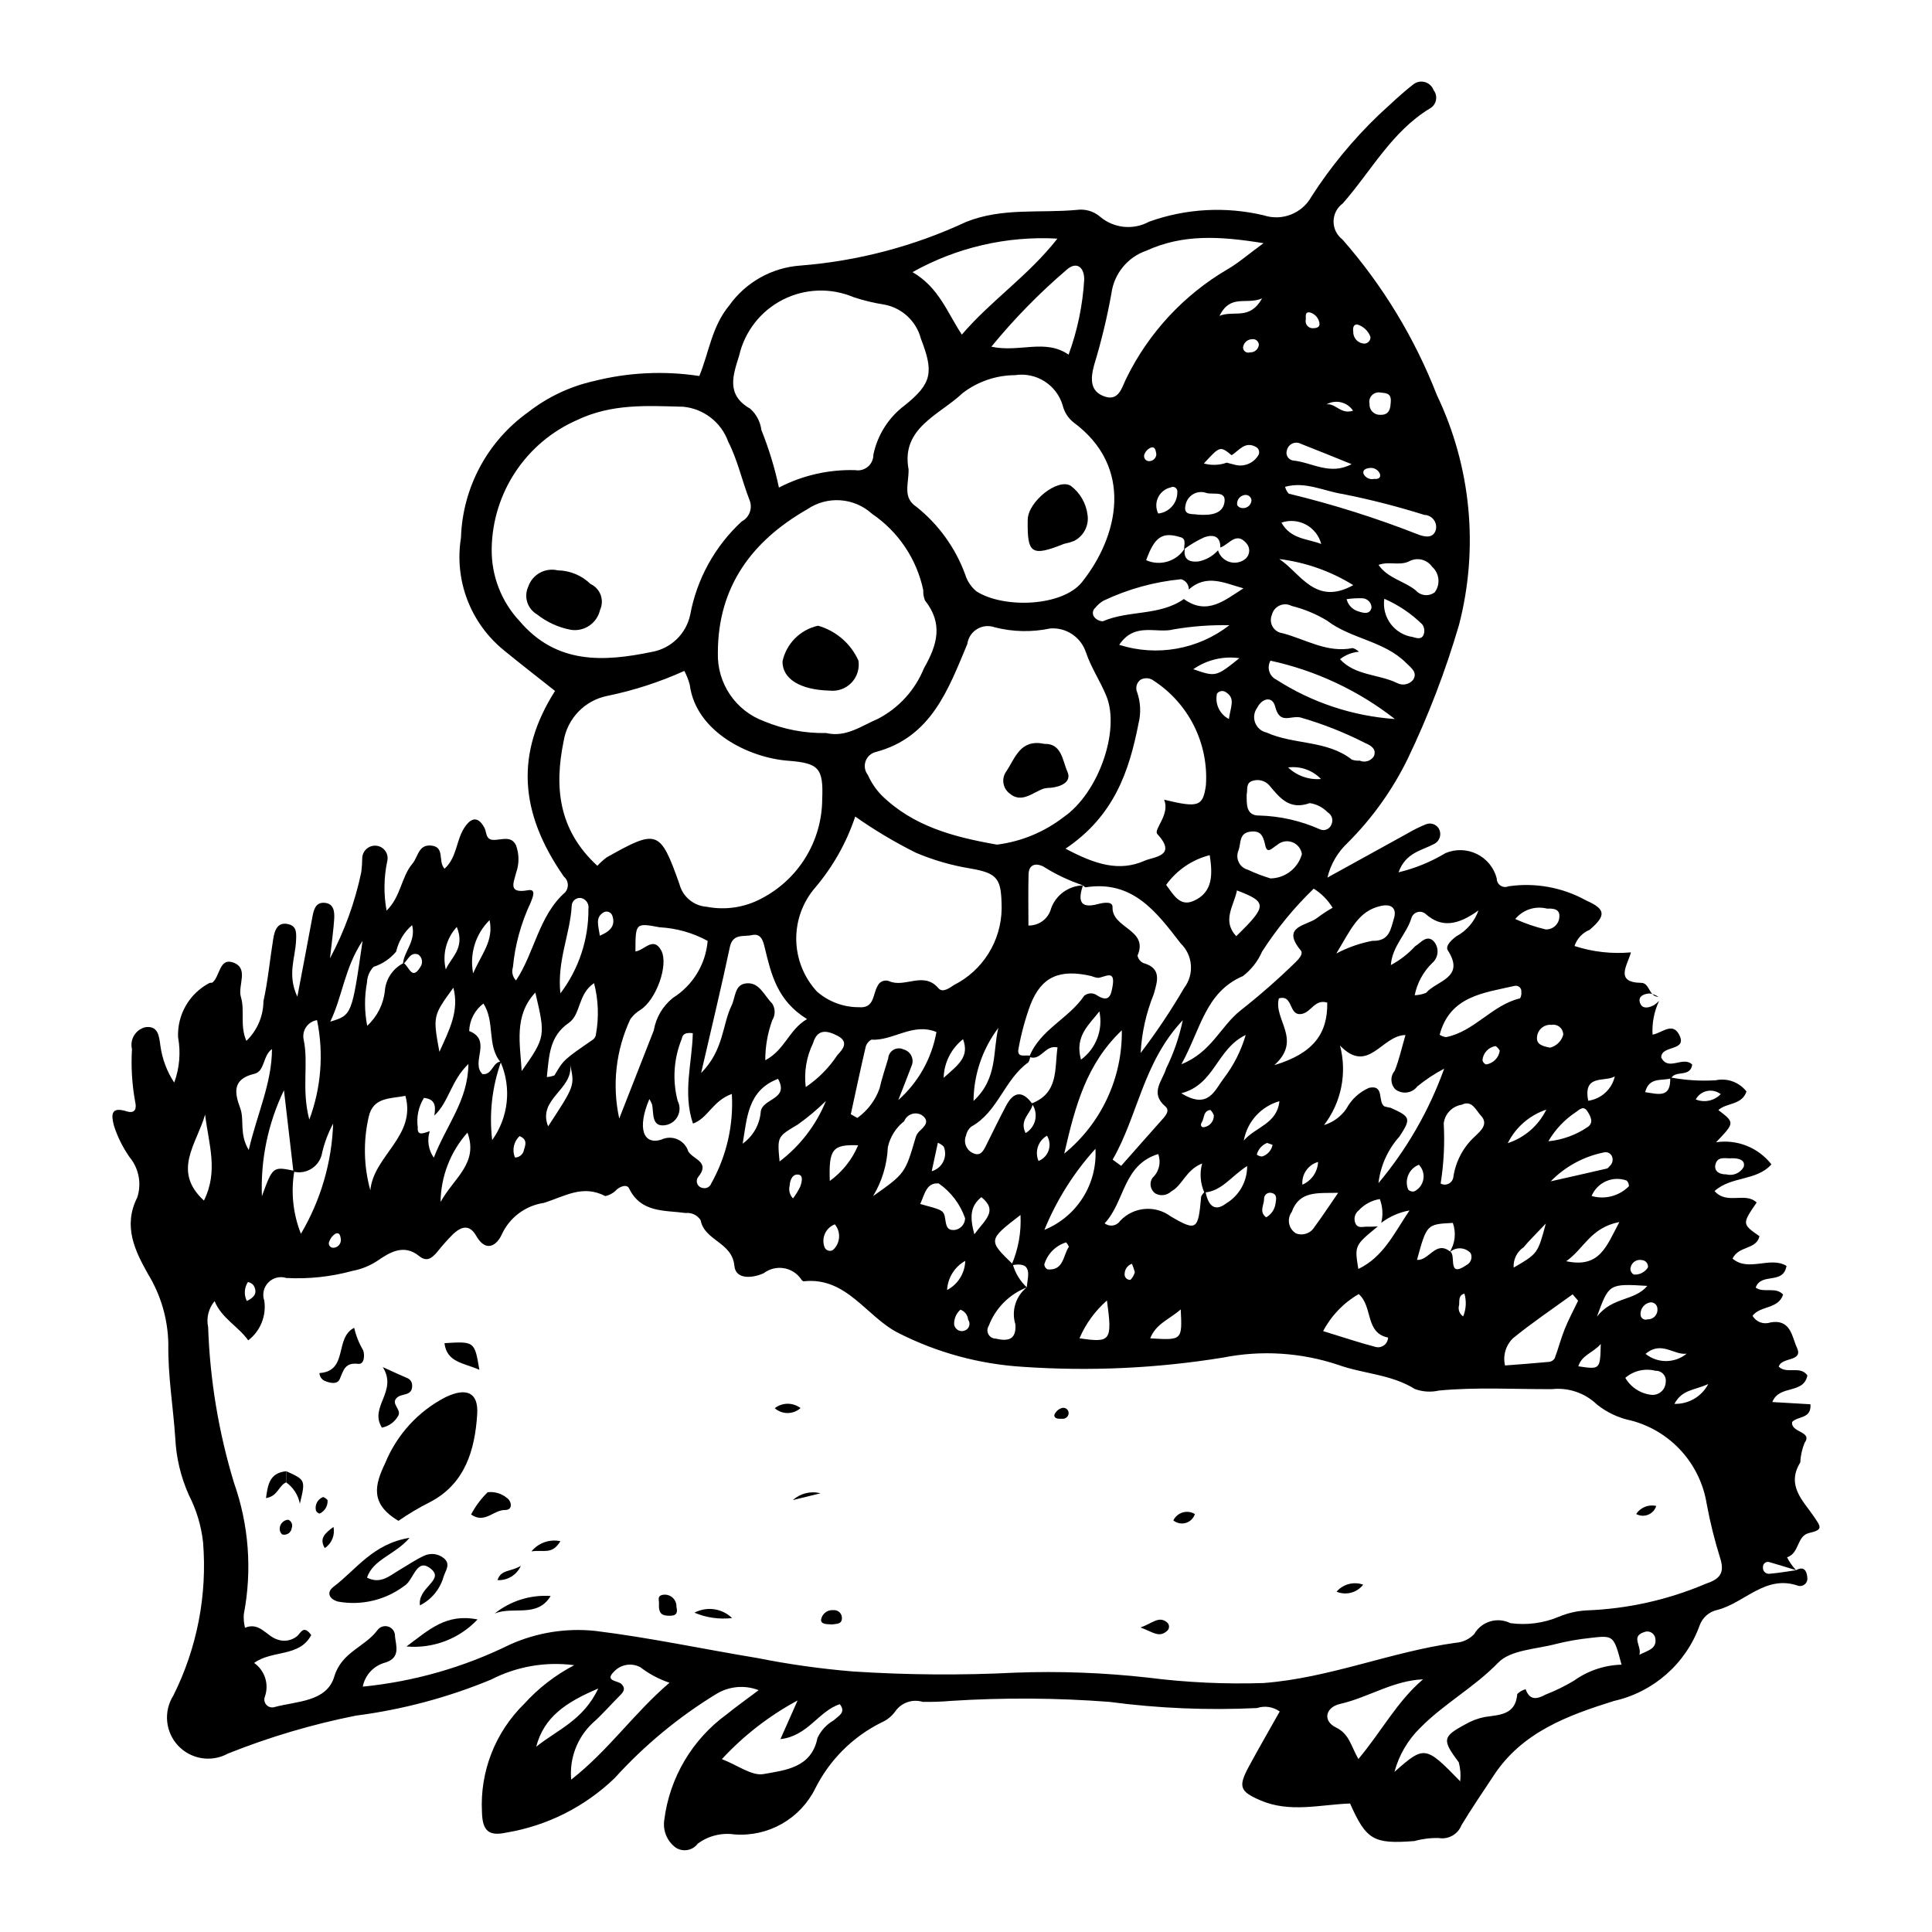 <?xml version="1.0" encoding="UTF-8"?>
<!-- Uploaded to: SVG Find, www.svgfind.com, Generator: SVG Find Mixer Tools -->
<svg fill="#000000" width="800px" height="800px" version="1.1" viewBox="144 144 512 512" xmlns="http://www.w3.org/2000/svg">
 <g>
  <path d="m586.62 429.52c3.969 0.75 8.012 1.008 12.039 0.766 3.07-0.664 6.254 0.492 8.18 2.977-1.258 3.664-5.262 2.93-7.457 4.914 4.367 3.336 4.367 3.336-0.605 8.531 2.746-0.41 5.547-0.082 8.125 0.949 2.578 1.027 4.836 2.723 6.543 4.91-3.981 4.473-10.594 3.062-15.07 7.074 3.238 3.734 8.152 0.148 11.156 3.035-3.887 5.688-3.887 5.688 0.746 8.934-0.844 3.629-5.473 2.461-7.137 5.93 4.219 3.641 9.973-0.711 14.305 1.938-0.895 5.106-6.676 1.637-8.172 5.746 2.106 1.543 5.312-0.328 7.273 1.855-1.301 3.922-6.023 2.863-8.105 5.621l0.008 0.004c0.945 1.641 2.922 2.379 4.711 1.758 5.481-0.996 5.75 3.945 7.019 6.621 1.855 3.906-4.074 2.441-4.789 5.094 2.094 2.082 5.66-0.383 7.59 2.316-1.004 5.098-7.477 2.379-9.297 7.059 3.5 0.207 6.75 0.398 10.098 0.594 0.32 3.926-3.434 3.094-4.848 4.699-0.418 2.871 5.512 2.422 3.305 5.516-0.68 1.66-1.066 3.422-1.152 5.211-3.758 6.062 0.77 10.18 3.398 14.023 2.039 2.981 2.867 3.777-1.043 4.664-3.328 0.754-2.516 5.379-5.859 6.445h0.004c0.629 1.25 1.441 2.402 2.406 3.418-2.32-0.707-4.633-1.441-6.965-2.106-0.422-0.176-0.902-0.125-1.273 0.137-0.371 0.266-0.578 0.699-0.551 1.156-0.059 0.461 0.09 0.926 0.41 1.266 0.316 0.34 0.77 0.52 1.234 0.492 2.379-0.184 4.742-0.609 7.113-0.938 2.164-1.238 2.859 0.293 2.996 1.883h-0.004c0.113 0.637-0.094 1.289-0.551 1.742-0.461 0.453-1.113 0.652-1.746 0.531-8.758-3.141-14.281 4.508-21.523 6.356-2.188 0.461-3.973 2.031-4.719 4.137-3.652 10.102-12.207 17.637-22.691 19.988-12.242 3.844-24.309 8.234-31.867 19.746-2.879 4.387-5.863 8.711-8.562 13.203v0.004c-0.945 2.398-3.445 3.809-5.988 3.379-2.172-0.059-4.344 0.207-6.438 0.793-10.844 0.844-12.773-0.238-17.086-9.945-7.949 0.281-15.957 2.547-23.809-0.855-5.398-2.34-5.918-3.57-2.984-8.996 2.621-4.844 5.383-9.609 8.145-14.527h0.004c-1.738-1.262-3.981-1.602-6.016-0.918-13.066 0.633-26.16 0.086-39.129-1.637-13.98-1.066-28.023-1.152-42.02-0.258-2.481 0.219-4.973 0.301-7.465 0.25-2.746-0.82-5.703 0.234-7.312 2.606-0.918 1.254-2.156 2.238-3.582 2.852-7.609 3.777-13.781 9.934-17.578 17.531-1.953 3.93-5.035 7.188-8.852 9.352-3.816 2.16-8.191 3.133-12.566 2.789-3.434-0.492-6.922 0.387-9.707 2.449-1.375 1.859-3.969 2.305-5.887 1.016-2.266-1.699-3.414-4.512-2.981-7.312 1.414-11.207 7.402-21.328 16.539-27.969 2.348-1.918 4.836-3.668 8.469-6.406-3.66-1.418-7.769-1.066-11.133 0.953-10.016 6.102-19.102 13.613-26.977 22.301-7.902 7.641-17.945 12.695-28.789 14.496-4.555 0.98-6.297-0.383-6.426-5.391-0.578-10.73 3.492-21.195 11.172-28.715 3.781-4.18 8.277-7.656 13.273-10.266-7.578-1.004-15.281 0.336-22.074 3.836-11.445 4.734-23.469 7.941-35.754 9.527-11.594 2.305-22.953 5.668-33.93 10.055-4.352 2.398-9.777 1.547-13.188-2.066-3.41-3.617-3.945-9.082-1.297-13.289 6.305-12.59 9.031-26.676 7.879-40.711-0.488-4.324-1.754-8.523-3.738-12.398-2.156-4.797-3.387-9.957-3.625-15.207-0.562-8.281-1.965-16.457-1.836-24.867-0.109-6.547-1.969-12.949-5.383-18.535-3.371-6.012-6.727-12.633-2.848-20.309 1.191-3.664 0.426-7.684-2.027-10.652-1.793-2.559-3.195-5.371-4.152-8.348-0.793-3.012-0.762-5.098 3.332-3.82 2.406 0.75 2.676-0.883 2.297-2.508l-0.004 0.004c-0.84-4.613-1.125-9.309-0.852-13.988-0.613-2.566 0.953-5.152 3.516-5.793 3.43-0.48 3.672 2.309 4.016 4.926l0.004-0.004c0.48 3.484 1.73 6.816 3.664 9.754 1.406-3.844 1.758-7.996 1.02-12.023-0.121-2.934 0.594-5.844 2.062-8.383 1.469-2.543 3.633-4.617 6.234-5.977 0.223-0.137 0.645 0.008 0.832-0.148 1.992-1.672 1.812-6.559 5.402-5.316 4.41 1.523 1.191 6.109 2.129 9.195 1.09 3.594-0.34 7.5 1.441 11.594v0.004c2.859-2.746 4.492-6.531 4.523-10.496 1.207-5.465 1.703-11.082 2.609-16.621 0.367-2.238 1.168-4.562 4.109-3.785 2.176 0.574 2.016 2.449 1.914 4.519-0.215 4.43-2.359 8.93 0.355 14.668 1.492-7.875 2.766-14.512 3.992-21.152 0.355-1.938 0.859-3.922 3.25-3.719 2.457 0.207 2.637 2.375 2.523 4.273-0.168 2.762-0.574 5.504-1.117 10.441 3.836-7.188 6.629-14.883 8.297-22.855 0.156-1.227 0.242-2.465 0.25-3.703 0.027-0.949 0.449-1.844 1.164-2.469 0.719-0.625 1.664-0.922 2.609-0.816 0.949 0.105 1.809 0.617 2.356 1.402 0.547 0.781 0.73 1.766 0.5 2.695-0.914 4.312-0.973 8.762-0.176 13.098 3.82-3.727 3.859-8.91 6.863-12.457 1.5-1.773 1.551-5.113 4.957-4.785 3.734 0.363 1.727 4.172 3.531 6.141 3.246-2.894 3.07-7.356 5.129-10.66 1.676-2.688 3.609-3.602 5.438-0.215 0.684 1.262 0.242 3.238 2.519 3.238 2.074 0 4.59-1.191 5.856 1.41h0.004c0.867 2.363 0.875 4.953 0.023 7.32-0.605 2.555-2.281 5.598 3.18 4.598 2.359-0.43 1.117 2.164 0.637 3.379-2.519 5.363-4.094 11.121-4.656 17.023-0.406 1.234-0.086 2.594 0.824 3.519 4.961-7.5 5.992-17.137 13.039-23.383 0.508-0.598 0.754-1.375 0.684-2.156-0.066-0.781-0.449-1.5-1.055-2-11.945-17.172-12.734-32.781-2.336-49.195-4.492-3.562-9.078-7.102-13.551-10.77h0.004c-4.356-3.531-7.699-8.152-9.699-13.391-1.996-5.238-2.574-10.91-1.676-16.445 0.418-13.266 7.012-25.578 17.824-33.277 5.102-3.981 11.016-6.789 17.328-8.215 9.152-2.32 18.68-2.781 28.012-1.359 2.613-6.367 3.281-13.059 7.91-18.676 4.387-6.168 11.301-10.051 18.852-10.59 15.215-1.191 30.094-5.109 43.926-11.562 9.582-3.852 19.551-2.277 29.336-3.191 2.211-0.309 4.449 0.336 6.156 1.781 3.644 3.109 8.832 3.641 13.031 1.336 9.75-3.492 20.309-4.074 30.387-1.672 4.871 1.586 10.184-0.52 12.648-5.016 5.066-7.863 11.035-15.105 17.785-21.578 2.988-2.719 5.891-5.562 9.082-8.031 0.859-0.73 2.019-0.996 3.113-0.707 1.09 0.285 1.969 1.09 2.359 2.148 0.59 0.754 0.82 1.727 0.629 2.668-0.191 0.938-0.789 1.742-1.633 2.199-10.133 6.168-15.543 16.621-23.066 25.156-1.516 1.117-2.422 2.879-2.434 4.762-0.016 1.887 0.859 3.664 2.359 4.801 10.672 12.172 19.133 26.113 25.008 41.199 9.082 18.984 11.16 40.566 5.875 60.934-3.57 12.199-8.125 24.09-13.625 35.547-4.027 8.219-9.387 15.715-15.863 22.18-2.66 2.484-4.531 5.695-5.383 9.234 7.461-4.117 14.34-7.93 21.234-11.711 1.586-0.941 3.242-1.758 4.953-2.441 1.23-0.449 2.609 0.02 3.312 1.129 0.402 0.684 0.512 1.504 0.301 2.269-0.211 0.77-0.723 1.418-1.422 1.797-3.356 1.809-7.641 2.293-9.531 7.562 4.383-1.047 8.578-2.762 12.441-5.086 2.68-1.137 5.723-1.047 8.332 0.242 2.609 1.289 4.527 3.648 5.254 6.469-0.016 0.754 0.352 1.465 0.98 1.887 0.625 0.422 1.422 0.5 2.117 0.199 7.109-1.047 14.363 0.281 20.641 3.777 5.176 2.273 5.281 3.984 0.891 7.746-1.906 0.777-3.375 2.348-4.019 4.301 4.816 1.566 9.902 2.141 14.949 1.684-0.875 3.344-4.445 7.984 2.746 8.078 2.266 0.031 2 3.695 4.543 3.688-0.699-0.438-1.477-0.738-2.289-0.879-1.488 0.074-3.231 0.703-2.578 2.535 0.598 1.668 2.32 1.305 3.684 0.555v0.004c0.484-0.328 0.938-0.695 1.352-1.105-1.309 2.781-1.902 5.848-1.727 8.922 2.352-0.336 5.234-3.426 7.016-0.047 2.426 4.598-4.723 2.684-4.719 6.102 1.867 3.785 5.801-0.523 8.215 1.883-0.492 3.504-4.496 1.391-5.598 3.648-2.414 0.758-5.809-0.473-6.875 3.656 3.422 0.512 6.894 1.703 6.633-3.906zm-116.22-164.88c-3.07-2.473-3.07-2.473-7.363 2.184 1.996 0.555 4.113 0.48 6.066-0.215 0.598 0.152 1.191 0.352 1.797 0.457 2.43 0.824 5.106-0.117 6.481-2.281 0.273-0.375 0.371-0.852 0.266-1.305-0.109-0.449-0.406-0.832-0.82-1.047-2.914-1.594-4.453 0.965-6.426 2.207zm-3.609 25.199-0.004 0.004c0.434 1.477 1.582 2.633 3.055 3.082s3.074 0.125 4.258-0.859c0.57-0.516 0.914-1.23 0.953-2 0.039-0.766-0.227-1.516-0.738-2.086-2.75-3.238-4.644 0.398-6.914 1.113 0.055-3.168-2.066-3.473-4.223-2.719l0.004-0.004c-1.891 0.867-3.691 1.922-5.367 3.156-0.055-1.121 0.617-2.66-0.871-3.129-4.926-1.551-6.949-0.156-9.203 6.062 3.742 1.664 8.133 0.297 10.277-3.191-0.492 2.809 0.906 3.762 3.488 3.539h-0.004c2.047-0.371 3.906-1.414 5.285-2.965zm-54.402 189.18-0.004 0.004c0.656 2.359 1.953 4.484 3.746 6.148-4.664 1.812-8.336 5.519-10.105 10.199-0.434 0.668-0.469 1.516-0.094 2.215 0.371 0.703 1.098 1.145 1.891 1.156 3.133 0.723 5.559 0.473 5.269-3.773-1.121-3.57 0.074-7.465 3.004-9.793 0.281-3.086 1.77-7.012-4.062-5.856 1.824-4.199 2.648-8.766 2.406-13.336-8.602 6.606-8.613 6.695-2.055 13.039zm115.93-3.324c1.676 0.926-0.906 7.176 4.363 3.527l-0.004 0.004c1.137-0.594 1.605-1.977 1.055-3.137-0.719-0.789-1.727-1.246-2.793-1.273-1.066-0.023-2.094 0.387-2.848 1.141 1.523-2.336 1.863-5.246 0.926-7.871-6.91 0.34-6.91 0.34-9.5 9.789 3.195 0.289 4.977-5.277 8.797-2.176zm-251.52-50.367c-2.387 6.656-3.199 13.777-2.367 20.805 4.324-6.012 5.176-13.852 2.242-20.652-3.731-4.348-1.395-10.688-4.57-15.531-2.285 1.734-3.668 4.406-3.769 7.277 6.223 2.469 0.289 8.293 3.527 11.426 2.644 0.301 2.691-3.293 4.938-3.324zm-18.922 18.445h0.004c-0.75 2.383-0.352 4.977 1.078 7.023 3.418-8.801 9.059-15.113 9.176-24.828-4.609 4.371-5.18 10.125-9.039 13.672 0.383-2.289 0.406-4.375-2.754-4.68-1.438 2.324-2.016 5.078-1.633 7.785-0.227 2.559 1.836 1.422 3.172 1.027zm252.16 24.305c0.531-2.094 0.398-4.297-0.375-6.312-2.148 0.34-4.121 1.398-5.59 3.004-1.02 0.797-1.387 2.172-0.898 3.371 0.609 1.508 2.035 0.902 3.164 0.941 0.93 0.035 1.863-0.039 2.793-0.066-6.168 5.051-6.168 5.051-5.16 11.277 6.688-3.219 9.445-9.441 13.566-15.52l0.004 0.004c-2.731 0.488-5.301 1.621-7.504 3.301zm-259.1-68.852c1.438 0.688 2.172 4.859 4.473 1.016 0.363-0.512 0.508-1.145 0.398-1.762-0.105-0.617-0.457-1.168-0.973-1.523-2.133-0.816-2.746 1.59-4.039 2.582 0.09-3.273 3.516-5.996 2.422-10.367v-0.004c-2.129 1.824-3.609 4.281-4.234 7.012-1.566 1.891-3.641 3.293-5.981 4.039-1.07 1.113-1.691 2.582-1.746 4.129-0.711 3.797-0.691 7.699 0.051 11.492 2.66-2.422 4.328-5.742 4.684-9.32 0.277-3.121 2.148-5.879 4.945-7.293zm-29.176 55.27c-0.789-6.777-1.574-13.555-2.508-21.57-4.219 8.742-6.227 18.383-5.844 28.078 2.887-7.894 2.887-7.894 8.602-6.723v0.004c-0.965 5.609-0.367 11.383 1.738 16.676 5.242-8.867 8.18-18.906 8.539-29.199-1.297 2.414-2.273 4.984-2.902 7.648-0.27 1.723-1.246 3.254-2.695 4.219-1.449 0.969-3.238 1.281-4.93 0.867zm237.28-154.26v0.004c0.055-1.289-0.816-2.438-2.07-2.734-7.133 0.691-14.09 2.621-20.559 5.695-0.809 0.477-1.523 1.098-2.106 1.832-0.77 0.602-0.91 1.711-0.316 2.488 0.559 0.695 1.398 1.105 2.293 1.121 6.879-2.984 15.016-1.371 21.445-5.891 6.219 4.484 10.879 0.258 15.801-2.836-4.902-1.34-9.77-3.938-14.488 0.324zm-41.629 136.18c7.195-2.781 6.031-9.164 6.84-14.844-3.356-0.781-4.379 3.746-7.488 2.516 2.809-7.207 10.445-10.102 14.547-16.191l0.004-0.004c1.004-0.832 2.457-0.859 3.492-0.059 3.188 1.969 3.652-0.199 4.051-2.57 0.75-4.465-2.062-2.266-3.859-2.125v0.004c-0.605-0.074-1.199-0.234-1.762-0.473-8.398-1.949-13.215 0.129-16.141 7.527h-0.004c-1.391 3.793-2.453 7.695-3.172 11.672-0.555 2.688 1.879 1.562 3.098 1.934h0.004c-0.016 0.609-0.188 1.207-0.5 1.73-6.352 4.512-8.047 13.148-15.121 17.031-0.719 0.582-1.203 1.398-1.371 2.305-0.781 1.797 0.016 3.891 1.793 4.711 1.953 0.922 2.723-0.469 3.441-1.906 1.781-3.57 3.512-7.168 5.383-10.688 2.035-3.82 4.41-4.012 7.027-0.32-0.473 2.398-3.629 4.094-1.883 7.606l0.004 0.004c1.32-0.773 2.254-2.07 2.562-3.57 0.309-1.496-0.035-3.059-0.945-4.289zm46.031 23.301c0.625 3.211 2.113 5.805 5.516 3.191h0.004c3.465-2.09 5.574-5.856 5.543-9.902-4.25 2.719-6.754 6.711-11.348 7.016v-0.004c-1.07-2.418-1.273-5.129-0.586-7.684-4.348 1.73-5.137 5.75-8.191 7.406h0.004c-1.145 1.094-2.871 1.305-4.242 0.52-1.309-0.953-1.633-2.766-0.734-4.109 1.742-1.605 2.344-4.098 1.527-6.32-9.402 2.891-8.809 12.668-14.199 18.359h0.004c0.621 0.488 1.422 0.695 2.203 0.57s1.477-0.57 1.918-1.227c3.5-3.731 9.242-4.246 13.352-1.203 7 4.117 7.309 3.566 8.109-5.242v0.004c0.254-0.547 0.641-1.02 1.125-1.375zm-32.484-81.109c-3.719-1.25-7.277-2.941-10.59-5.043-2.027-0.91-3.719-0.406-3.789 2.133-0.121 4.473-0.035 8.949-0.035 13.574h0.004c2.84 0.059 5.344-1.855 6.027-4.609 1.316-3.535 4.641-5.918 8.406-6.031-1.203 3.66-1.102 6.324 3.945 4.965 1.551-0.418 3.965-0.793 3.906 0.797-0.215 5.66 9.656 5.891 6.621 12.828 0.164 0.871 0.734 1.613 1.535 1.992 5.062 1.402 3.641 5.047 2.777 8.219-2.019 4.977-3.199 10.258-3.484 15.621 4.188-5.504 8.039-11.262 11.527-17.234 2.731-3.598 2.34-8.668-0.914-11.805-6.426-8.328-12.707-16.828-25.199-14.871-0.289-0.109-0.543-0.297-0.738-0.535zm-190.83 212.37c13.555-1.344 26.754-5.117 38.973-11.133 7.106-3.203 14.938-4.457 22.688-3.633 14.328 1.762 28.496 4.801 42.754 7.156v-0.004c8.418 1.684 16.922 2.883 25.473 3.59 14.309 0.934 28.656 1.039 42.977 0.32 11.766-0.441 23.547 0 35.246 1.312 10.156 1.293 20.402 1.77 30.633 1.434 17.508-1.34 33.684-8.27 50.871-10.664 1.875-0.121 3.637-0.945 4.934-2.301 1.918-3.356 6.121-4.629 9.582-2.906 4.356 0.594 8.785 0.012 12.84-1.688 2.289-0.961 4.731-1.531 7.211-1.684 10.898-0.387 21.633-2.773 31.672-7.035 3.75-1.266 5.113-2.773 3.922-6.695-1.492-4.738-2.695-9.562-3.602-14.445-0.828-5.231-3.16-10.113-6.711-14.043-3.551-3.93-8.168-6.742-13.293-8.094-3.32-0.672-6.434-2.129-9.082-4.246-3.176-3.062-7.547-4.559-11.938-4.082-9.973 0.039-19.957-0.574-29.926 0.371-2.129 0.488-4.356 0.348-6.406-0.406-6.293-3.926-13.68-4.008-20.387-6.422-9.801-3.258-20.277-3.918-30.41-1.91-17.523 2.852-35.316 3.676-53.027 2.457-11.52-0.695-22.773-3.75-33.062-8.98-8.527-4.324-13.668-14.957-25.145-13.684l0.004 0.004c-0.285-0.133-0.516-0.355-0.656-0.637-1.082-1.531-2.738-2.562-4.594-2.852-1.855-0.289-3.746 0.184-5.242 1.316-2.84 1.32-7.465 1.859-7.812-1.941-0.578-6.309-7.922-6.609-8.941-12.09h-0.004c-0.855-1.34-2.402-2.078-3.984-1.902-5.574-0.77-11.793 0.012-14.98-6.523-0.547-1.125-2.121-0.621-3.223 0.262l0.004-0.004c-0.812 0.906-1.895 1.527-3.082 1.781-6.019-3.129-10.703 0.066-16.312 1.812l-0.004-0.004c-4.832 0.73-8.984 3.82-11.066 8.246-1.371 3.113-4.273 4.977-6.828 0.477-1.816-3.199-3.996-2.406-6.07-0.512-1.539 1.543-2.992 3.176-4.348 4.891-1.32 1.523-2.68 2.629-4.691 0.988-4.086-3.328-7.856-0.965-11.09 1.266-1.988 1.309-4.211 2.207-6.547 2.648-5.715 1.566-11.645 2.207-17.562 1.891-1.699-0.543-3.559-0.074-4.801 1.211-1.238 1.281-1.645 3.156-1.043 4.836 0.578 4.012-1.051 8.02-4.266 10.488-2.637-3.742-7-5.793-8.914-10.395-1.602 1.914-2.231 4.457-1.707 6.898 0.477 13.961 2.773 27.801 6.828 41.168 3.961 11.191 4.867 23.238 2.625 34.898-0.082 1.207 0.023 2.418 0.32 3.59 3.844-1.613 5.656 2.176 8.52 3.094h-0.004c1.809 0.676 3.84 0.332 5.324-0.898 0.996-0.91 1.68-3.031 3.703-0.266-3.074 5.914-10.348 3.91-15.129 7.394l-0.004-0.004c2.844 1.996 4.012 5.637 2.859 8.91-0.309 0.758-0.145 1.625 0.414 2.219 0.559 0.594 1.414 0.809 2.188 0.551 5.875-1.574 13.766-1.34 15.781-8.059 1.965-6.551 8.059-7.793 11.406-12.266l0.004-0.004c0.656-0.949 1.867-1.34 2.957-0.961 1.09 0.375 1.797 1.434 1.727 2.586 0.223 2.324 1.582 5.617-2.516 6.91h0.004c-3.078 0.789-5.422 3.277-6.031 6.394zm34.176-301.61c-0.129 7.144 2.535 14.059 7.426 19.27 9.762 11.457 22.254 10.77 35.023 8.125 5.059-0.902 9.07-4.777 10.148-9.801 1.758-9.516 6.547-18.207 13.656-24.773 1.992-1.039 2.906-3.391 2.141-5.504-2.035-5.168-3.207-10.738-5.715-15.641-1.848-5.125-6.484-8.73-11.906-9.254-9.562-0.242-18.918-0.895-28.246 3.57-6.613 2.922-12.25 7.68-16.242 13.707-3.992 6.027-6.176 13.074-6.285 20.301zm28.008 84.082h-0.004c0.75-0.82 1.574-1.57 2.465-2.234 13.371-7.523 14.172-7.363 19.277 7.062 0.867 3.359 3.785 5.785 7.242 6.027 4.91 0.953 10 0.195 14.418-2.148 4.848-2.492 8.922-6.266 11.773-10.914 2.856-4.644 4.379-9.984 4.41-15.438 0.344-8.301-0.918-9.574-9.094-10.207-10.352-0.797-24.395-7.664-26-20.109-0.34-1.281-0.824-2.519-1.441-3.691-6.543 2.957-13.395 5.18-20.43 6.625-2.918 0.586-5.586 2.047-7.652 4.191-2.062 2.141-3.426 4.859-3.906 7.797-2.481 12.117-1.457 23.484 8.938 33.039zm60.641-35.184c5.254 1.223 9.254-1.875 13.82-3.824h-0.008c5.477-2.875 9.758-7.602 12.082-13.332 3.602-6.293 5.125-11.855 0.285-17.984h-0.004c-0.344-0.859-0.5-1.785-0.453-2.715-1.73-8.242-6.59-15.496-13.559-20.23-4.758-4.344-11.875-4.844-17.191-1.211-14.613 8.355-23.691 20.48-23.684 38.07-0.113 3.918 1.008 7.773 3.203 11.023 2.195 3.246 5.356 5.723 9.035 7.074 5.215 2.168 10.82 3.234 16.469 3.129zm45.246 29.566-0.004 0.004c6.41-0.805 12.492-3.309 17.613-7.254 9.348-6.402 15.062-23.027 11.414-32.059-1.621-4.016-4.086-7.562-5.492-11.789l-0.004-0.004c-1.367-3.961-5.238-6.504-9.418-6.18-4.852 1.023-9.879 0.922-14.688-0.305-1.555-0.566-3.285-0.391-4.699 0.469-1.414 0.863-2.363 2.316-2.574 3.961-5.012 11.926-9.496 24.684-24.254 28.613-1.262 0.305-2.285 1.234-2.711 2.461s-0.199 2.59 0.602 3.613c0.887 1.992 2.113 3.812 3.625 5.383 8.43 8.262 19.145 11.082 30.586 13.09zm-23.418-99.438c0.07 3.875-1.68 7.488 2.129 9.949v0.004c5.848 4.68 10.305 10.879 12.879 17.914 0.539 1.75 1.582 3.305 2.996 4.465 7.242 4.609 22.777 4.027 27.961-2.473 9.586-12.027 13.941-30.352-2.262-42.328l0.004 0.004c-1.426-1.129-2.434-2.703-2.859-4.473-1.609-5.473-7.019-8.91-12.66-8.035-5.004 0.031-9.863 1.691-13.836 4.734-6.219 5.863-16.398 9.23-14.352 20.238zm-34.359 4.816c6.234-3.238 13.195-4.824 20.215-4.617 1.203 0.211 2.434-0.125 3.363-0.914 0.93-0.789 1.461-1.953 1.449-3.172 1.078-5.207 4.012-9.844 8.258-13.043 7.324-5.848 7.773-8.859 4.332-17.727-1.219-4.629-4.996-8.141-9.703-9.02-2.746-0.426-5.453-1.078-8.09-1.949-6.059-2.57-12.941-2.332-18.805 0.66-5.859 2.988-10.098 8.422-11.566 14.836-1.578 5.066-3.59 10.367 2.945 14.043h-0.004c1.637 1.473 2.688 3.484 2.961 5.668 1.988 4.934 3.543 10.031 4.644 15.234zm20.219 87.184c-2.293 6.879-5.879 13.254-10.566 18.785-3.34 3.848-5.144 8.793-5.062 13.887s2.039 9.98 5.5 13.719c3.07 2.68 7.012 4.148 11.086 4.137 4.168 0.363 3.656-3.43 4.957-5.613 0.512-1.203 1.898-1.773 3.109-1.277 4.156 1.836 9.125-2.738 13.023 1.855 1.125 1.328 2.957-0.09 4.168-0.867 3.75-1.906 6.902-4.797 9.121-8.367 2.219-3.57 3.418-7.68 3.469-11.883-0.066-7.883-0.84-9.359-8.484-10.645-4.898-0.812-9.68-2.203-14.25-4.144-5.59-2.785-10.961-5.988-16.07-9.586zm55.734 8.512c7.805 4.152 14.195 6.203 20.996 3.18 2.328-1.035 8.746-1.172 3.316-7.078-1.055-1.145 3.484-5.223 1.805-9.082 9.199 2.231 10.312 1.777 11.094-3.891h-0.004c0.355-5.422-0.742-10.836-3.172-15.695-2.434-4.856-6.113-8.98-10.664-11.945-1.012-0.766-2.375-0.867-3.488-0.266-1.051 0.77-1.422 2.164-0.898 3.352 0.91 2.652 1.039 5.512 0.363 8.23-2.484 12.648-6.422 24.48-19.348 33.195zm52.469-160.46c-11.637-1.879-21.352-2.434-31.027 1.98-5.004 1.719-8.605 6.125-9.289 11.375-1.152 6.394-2.68 12.719-4.574 18.934-0.992 3.668-1.172 7.156 3.051 8.426 3.633 1.094 4.394-2.812 5.484-4.898h-0.004c5.898-12.043 15.211-22.086 26.773-28.875 2.84-1.621 5.34-3.84 9.586-6.941zm52.121 407.62c0.191-1.684 0.062-3.383-0.371-5.019-4.426-5.945-4.379-6.789 1.652-10.035 1.609-0.945 3.363-1.613 5.191-1.984 3.965-0.613 8.195-0.488 8.656-6.102 0.617-0.602 1.375-1.039 2.207-1.27 1.09 3.004 2.957 2.699 5.301 1.426h0.004c2.602-1.016 5.113-2.246 7.512-3.68 3.684-2.644 8.074-4.125 12.605-4.246-2.062-7.738-2.07-7.809-8.23-7.09v0.004c-3.098 0.32-6.168 0.859-9.188 1.613-5.242 1.387-11.977 1.539-15.266 4.938-6.348 6.555-14.332 10.848-20.645 17.254-3.293 3.211-5.652 7.246-6.844 11.688 7.945-7.012 8.195-6.977 17.414 2.504zm-106.74-408.83c-13.383-0.75-26.703 2.332-38.402 8.883 7.023 4.082 9.184 10.691 13.074 16.559 7.816-9.141 17.5-15.473 25.328-25.441zm-111.83 188.9c2.297-0.207 4.742-4.125 6.828-0.262 2.051 3.797-1.336 13.113-5.508 15.754v0.004c-1.047 0.625-1.957 1.461-2.664 2.453-3.852 8.215-4.887 17.473-2.949 26.336 3.316-8.465 6.234-15.918 9.16-23.367 0.574-3.402 2.387-6.473 5.09-8.617 5.262-3.309 8.664-8.898 9.184-15.09-3.922-2.141-8.273-3.371-12.734-3.606-6.383-1.207-6.394-1.145-6.406 6.394zm186.72 24.953c1.918 7.301 0.355 15.078-4.238 21.07 2.394-0.73 4.477-2.242 5.902-4.297 1.324-2.484 3.445-4.449 6.023-5.574 4.148-0.918 2.246 3.621 4.035 4.898 0.551 0.172 1.113 0.301 1.68 0.387 5.281 2.371 5.488 2.816 2.371 7.598-3.098 3.441-5.047 7.766-5.582 12.367 7.547-9.008 13.441-19.277 17.418-30.336-2.519 1.324-4.898 2.894-7.106 4.691-0.656 0.879-1.641 1.465-2.731 1.617-1.09 0.156-2.195-0.133-3.074-0.797-1.352-1.34-1.438-3.492-0.203-4.938 1.184-2.961 1.871-6.117 2.856-9.484-6.348 0.078-9.824 10.598-17.352 2.797zm-42.031 4.945c8.008-3.191 10.34-10.047 15.676-14.258 5.062-3.984 9.91-8.23 14.52-12.727 0.871-0.859 2.199-2.242 1.445-3.156-5.465-6.606 1.832-6.508 4.504-8.762v-0.004c1.254-0.938 2.566-1.793 3.93-2.57-1.262-2.043-2.973-3.773-5.008-5.055-5.188 5.012-9.781 10.609-13.684 16.672-1.117 2.566-2.871 4.801-5.09 6.504-9.953 4.258-11.16 14.062-16.293 23.355zm-140.99 9.215c-3.266 7.641-1.695 12.273 3.156 10.77l-0.004-0.004c1.355-0.648 2.93-0.676 4.305-0.07 1.379 0.605 2.422 1.781 2.859 3.219 1.395 2.191 5.93 2.746 2.562 6.828-0.359 0.52-0.422 1.188-0.168 1.766 0.258 0.578 0.793 0.98 1.422 1.066 0.945 0.242 1.922-0.273 2.258-1.191 4.055-7.223 5.949-15.457 5.461-23.723-5.113 1.82-6.359 6.496-10.305 7.844-2.766-8.207-0.184-16.262-0.043-23.953-2.527-0.309-2.738 0.742-2.938 1.559l-0.004 0.004c-2.121 5.203-2.492 10.957-1.062 16.395 0.668 1.293 0.656 2.828-0.023 4.113-0.68 1.285-1.949 2.156-3.391 2.332-3.543 0.461-2.922-3.152-3.356-5.457-0.199-0.52-0.445-1.02-0.734-1.5zm41.785-21.18c-7.871-4.836-9.496-11.82-11.191-18.832-0.395-1.625-0.875-4.019-3.445-3.422-2.148 0.5-5.047-0.531-5.832 3.195-2.211 10.465-4.734 20.863-7.613 33.363 6.082-6.195 5.547-12.676 8.078-17.902 1.047-2.164 0.777-5.414 3.688-5.844 3.66-0.539 4.93 3.234 7.051 5.289l-0.004-0.004c0.883 1.336 0.906 3.07 0.059 4.43-1.246 3.406-1.879 7.012-1.863 10.641 5.277-2.809 6.242-8.121 11.074-10.918zm48.844-178.19c7.457 1.621 14.238-2.199 20.465 2.109v-0.004c2.356-6.418 3.75-13.152 4.144-19.98-0.043-3.402-2.156-4.711-4.621-2.547v0.004c-7.258 6.195-13.945 13.027-19.988 20.418zm92.387 82.82c4.055 4.391 10.18 3.922 15.09 6.293 1.434 0.781 3.223 0.441 4.273-0.812 1.312-2.016-0.547-3.203-1.875-4.531-5.848-5.84-14.531-6.293-20.945-11.195v0.004c-2.91-1.758-6.07-3.066-9.371-3.883-0.984-0.523-2.152-0.562-3.172-0.105-1.016 0.453-1.766 1.355-2.031 2.438-0.445 1.016-0.383 2.184 0.164 3.144 0.547 0.965 1.52 1.613 2.621 1.75 6.141 1.602 11.836 5.324 18.629 3.941 0.613 0.195 1.172 0.527 1.637 0.977-1.832 0.152-3.574 0.844-5.016 1.98zm-143.74 275.94h0.004c-7.504 4.035-14.285 9.289-20.066 15.547 4.227 1.637 7.949 4.523 11.043 3.961 5.699-1.035 12.699-1.617 14.285-9.57l0.004-0.004c0.922-1.969 2.43-3.606 4.32-4.68 1.125-1.094 3.387-2.051 1.594-4.258-5.617 1.801-8.422 8.441-15.727 9.246zm-33.953-4.691 0.004-0.004c-2.773-0.926-5.371-2.305-7.688-4.086-2.293-1.258-5.144-0.82-6.953 1.074-2.754 2.672 1.016 2.394 1.945 3.387 1.195 1.277 0.441 2.133-0.504 3.074-2.43 2.418-4.668 5.047-7.242 7.297h0.004c-4.055 3.859-6.121 9.359-5.613 14.934 10.062-7.898 16.52-17.531 26.051-25.68zm48.051-150.66 1.738 0.977h0.004c2.695-1.934 4.742-4.637 5.867-7.758 0.617-2.703 1.508-5.348 2.305-8.012 0.051-0.945 0.578-1.801 1.395-2.281 0.816-0.477 1.82-0.516 2.672-0.102 0.914 0.238 1.676 0.863 2.082 1.715s0.414 1.84 0.023 2.699c-1.133 3.008-2.324 5.996-3.492 8.992 5.309-4.691 8.871-11.047 10.102-18.023-6.281-2.57-11.465 2.371-17.242 2.035-0.789 0.418-1.352 1.164-1.539 2.035-1.375 5.891-2.625 11.812-3.914 17.723zm151.65 149.75c-8.023 0.348-14.531 4.828-21.973 6.519-3.883 0.883-4.699 4.488-1.102 6.238 3.562 1.73 3.938 4.879 5.945 8.363 6.117-7.297 10.266-15.277 17.129-21.121zm-7.465-254.49c-9.688-7.566-20.953-12.852-32.965-15.461-0.496 0.863-0.609 1.891-0.316 2.844 0.293 0.949 0.965 1.738 1.859 2.172 9.426 6.074 20.234 9.668 31.422 10.445zm-9.312 11.027c1.375 0.605 2.984 0.098 3.762-1.188 0.762-1.91-0.832-2.832-2.242-3.438v0.004c-5.512-2.824-11.289-5.109-17.242-6.82-2.688-0.57-5.441 1.996-6.699-2.902-0.758-2.949-3.562-2.102-4.738 0.316-0.848 1.141-1.059 2.633-0.559 3.965 0.5 1.332 1.641 2.316 3.027 2.621 7.285 3.285 15.969 1.969 22.594 7.168v0.004c0.676 0.234 1.387 0.328 2.098 0.27zm14.566 62.176v0.004c1.039-0.039 2.062-0.258 3.023-0.648 2.797-3.242 10.457-3.945 5.766-11.23-0.758-1.176 0.926-2.766 2.231-3.734 2.746-1.48 4.844-3.93 5.883-6.875-5.523 3.984-9.832 4.629-13.949 0.988v0.004c-0.594-0.551-1.43-0.754-2.211-0.539-0.777 0.215-1.391 0.82-1.621 1.594-1.246 4.188-5.078 7.371-5.445 12.441h0.004c2.41-1.285 4.582-2.973 6.43-4.988 1.48-0.875 2.981-3.086 4.816-1.441v0.004c0.773 0.801 1.18 1.887 1.129 3-0.055 1.109-0.562 2.152-1.406 2.879-2.383 2.309-4 5.293-4.648 8.547zm-92.871 41.969c9.805-7.996 15.426-20.031 15.258-32.684-9.32 8.887-12.293 19.766-15.258 32.684zm136.18 38.988-1.453-1.695c-5.301 3.848-10.75 7.516-15.816 11.648v-0.004c-1.914 1.871-2.711 4.606-2.102 7.207 3.922-0.305 7.812-0.578 11.691-0.953v0.004c0.613-0.078 1.156-0.43 1.477-0.953 0.961-2.57 1.645-5.25 2.668-7.793 1.027-2.551 2.344-4.981 3.535-7.465zm-123.36-37.398 2.262 1.656c3.484-3.941 6.953-7.891 10.457-11.812 1.039-1.164 2.656-2.731 1.27-3.914-4.25-3.629-0.762-6.805 0.195-10.082 2.004-4.062 3.484-8.363 4.406-12.797-10.586 11.23-11.871 25.34-18.59 36.949zm45.699-178.3c0.172 0.672 0.504 1.293 0.965 1.812 11.703 2.828 23.199 6.457 34.406 10.859 1.648 0.617 3.973 1.094 4.613-1.383 0.184-0.93-0.051-1.891-0.641-2.633-0.59-0.738-1.48-1.18-2.426-1.207-7.106-2.234-14.324-4.082-21.629-5.535-4.973-0.75-9.875-3.418-15.289-1.914zm-233.12 161.4c-4.086 0.809-8.555 0.309-9.723 5.555-1.477 6.426-1.332 13.117 0.426 19.473 0.883-9.207 12.254-14.344 9.297-25.027zm237.58-64.059c-0.211-1.453-1.203-2.672-2.582-3.172-1.379-0.5-2.922-0.203-4.016 0.777-1.359 0.84-2.594 2.484-3.117 0.059-0.547-2.539-1.207-3.981-3.984-3.613-3.035 0.402-2.41 3.082-3.094 4.961v-0.004c-0.441 1.004-0.422 2.148 0.055 3.137 0.473 0.988 1.355 1.715 2.414 1.996 1.945 0.91 3.953 1.68 6.008 2.301 3.894-0.066 7.281-2.688 8.316-6.441zm-14.633-15.824c-0.008 2.668-0.184 5.625 3.32 5.602l0.004-0.004c5.555 0.148 11.023 1.391 16.098 3.66 0.57 0.254 1.219 0.262 1.789 0.02 0.574-0.242 1.023-0.711 1.238-1.297 0.566-1.168 0.137-2.578-0.984-3.234-1.27-1.316-2.941-2.172-4.754-2.441-5.379 1.934-7.926-1.375-10.758-4.75-1.078-1.172-2.727-1.633-4.254-1.191-2.043 0.504-1.398 2.402-1.699 3.637zm7.328 71.754c10.383-3.129 14.152-8.387 14.023-16.566-3.242-1.023-4.164 2.402-6.629 2.957-3.746 0.84-2.223-5.211-6.191-4.086-1.496 5.699 6.32 10.887-1.203 17.695zm-11.918-116.59c-4.934-0.102-9.867 0.266-14.734 1.094-4.539 1.223-10.336-2.07-14.453 4.102v0.004c9.992 3.176 20.906 1.23 29.188-5.199zm55.992 147.96c0.637 0.352 1.406 0.379 2.066 0.07 0.66-0.309 1.133-0.914 1.277-1.629 0.582-4.25 2.652-8.156 5.84-11.023 1.488-1.41 3.551-3.246 1.488-5.41-1.293-1.355-2.328-4.242-5.074-2.898-2.516 0.395-4.465 2.402-4.781 4.926 0.297 5.336 0.02 10.688-0.816 15.965zm-150.41 3.332c8.496-6.008 8.488-6.012 11.285-15.547 0.172-0.59 0.488-1.129 0.918-1.57 1.363-1.32 3.035-2.711 0.688-4.363-0.82-0.473-1.805-0.562-2.699-0.25s-1.605 1-1.953 1.879c-2.211 1.734-3.746 4.184-4.336 6.93-0.195 4.566-1.539 9.012-3.906 12.922zm150.15-42.766h-0.004c0.508 0.336 1.082 0.551 1.684 0.633 7.539-1.48 12.195-8.52 19.633-10.277 0.281-0.52 0.398-1.113 0.328-1.703 0.055-0.469-0.117-0.938-0.469-1.258-0.352-0.316-0.832-0.445-1.297-0.344-8.188 1.879-17.137 2.66-19.879 12.949zm-236.61 11.211c0.699-0.043 1.387-0.195 2.035-0.453 2.402-4.106 2.398-4.102 10.219-9.492 0.445-0.344 0.727-0.863 0.77-1.43 0.805-4.484 0.633-9.094-0.508-13.508-4.387 2.949-3.43 8.273-6.703 10.535-5.102 3.523-5.203 8.547-5.812 14.348zm131.86 40.5c4.215-1.719 7.789-4.715 10.211-8.57 2.426-3.852 3.586-8.367 3.312-12.914-5.727 6.32-10.305 13.59-13.523 21.484zm-210.86-21.164c2.242-9.637 6.137-17.707 6.16-26.754-2.516 1.828-1.82 5.887-4.691 6.57-5.934 1.41-5.203 5.106-3.731 9.07 1.188 3.203-0.336 6.758 2.262 11.113zm284.73 47.996c5.207 1.594 9.562 3.066 14.004 4.223 0.77 0.164 1.566-0.023 2.188-0.508 0.617-0.484 0.988-1.219 1.012-2.004-6.152-1.246-3.965-8.211-7.777-11.523-4.008 2.312-7.277 5.715-9.426 9.812zm3.5-100.08v0.004c3.008-1.594 6.234-2.723 9.578-3.356 4.598 0.172 4.852-3.32 5.68-5.918 0.73-2.301-0.246-4.066-3.547-3.309-5.91 1.355-7.852 6.211-11.711 12.582zm-205.64 10.582c4.879-6.441 7.492-14.316 7.434-22.395 0.211-1.301-0.605-2.543-1.883-2.867-0.613-0.117-1.25 0.039-1.738 0.43-0.488 0.387-0.785 0.973-0.812 1.594-0.387 7.481-3.93 14.574-3 23.238zm-94.152 32.113c-2.219 7.785-8.848 14.949-0.312 22.785 3.91-7.84 1.234-15.004 0.312-22.785zm29.664-25.027c-1.172 0.188-2.219 0.848-2.891 1.832-0.668 0.98-0.906 2.195-0.652 3.356 1.355 6.383-0.637 13.035 1.492 21.176v0.004c3.148-8.422 3.863-17.559 2.051-26.367zm225.02-35.84c1.883 2.469 3.566 5.848 7.215 4.269 5.242-2.269 5.113-7.059 4.336-12.148-4.66 1.18-8.75 3.973-11.551 7.879zm-170.79 49.34c6.309-8.973 6.348-9.266 3.617-20.805-5.773 6.156-4 13.66-3.617 20.805zm216.38 32.266c-5.508 0.109-10.277-0.574-12.301 5.059h0.004c-0.656 0.887-0.91 2.008-0.695 3.09 0.211 1.082 0.867 2.027 1.812 2.598 1.828 0.711 3.902-0.008 4.894-1.699 2.008-2.684 3.836-5.5 6.285-9.047zm10.691-166.41c2.477 3.586 6.816 4.254 9.871 6.758v-0.004c1.285 1.473 3.492 1.688 5.039 0.496 1.547-2.102 1.234-5.031-0.715-6.762-1.293-1.852-3.723-2.516-5.781-1.586-2.656 1.5-5.527 0.031-8.414 1.098zm-151.79 138.38c3.32-2.234 6.16-5.106 8.363-8.449 1.242-1.344 3.332-3.453 0.039-5.152-2.773-1.43-5.34-1.887-6.465 1.969-1.754 3.609-2.43 7.648-1.938 11.633zm125.49-139.93c5.613 3.68 9.508 12.527 19.617 6.914v0.004c-5.961-3.699-12.652-6.059-19.617-6.918zm-25.961 141.57c7.152 4.438 8.832-0.77 11.246-3.949 2.637-3.438 4.613-7.336 5.82-11.5-7.816 3.781-8.117 13.121-17.066 15.449zm-170.96 173.19c5.375-4.387 12.469-6.953 16.441-15.438-8.543 3.633-14.383 7.523-16.441 15.438zm76.789-171.16c-2.32 2.289-4.82 4.387-7.481 6.269-5.344 3.223-5.461 3.027-4.809 9.773l0.004 0.004c5.461-4.148 9.703-9.691 12.285-16.047zm24.98 27.316c5.731 1.594 6.277 1.516 6.629 3.988 0.27 1.879 0.504 3.004 2.391 2.914 1.609-0.164 2.84-1.5 2.875-3.117-1.293-3.742-3.746-6.977-7-9.234-3.246-0.242-3.633 2.684-4.894 5.449zm83.75-70.965c8.242-8.047 8.266-9.055 0.188-12.129-0.793 4.051-4.047 7.988-0.188 12.129zm-130.8 54.973c2.68-1.914 4.41-4.879 4.758-8.148 0.086-3.953 7.742-3.332 4.617-9.023-8.086 3.062-8.215 10.406-9.375 17.172zm161.37-180.07c-4.481-1.801-8.945-3.637-13.445-5.391-0.691-0.371-1.512-0.402-2.231-0.082-0.715 0.316-1.246 0.945-1.438 1.707-0.234 0.582-0.188 1.242 0.125 1.785 0.316 0.547 0.859 0.918 1.48 1.012 5.109 0.527 9.766 4.016 15.508 0.969zm52.762 190.06c4.973-1.125 9.949-2.242 14.914-3.394h0.004c0.277-0.133 0.508-0.344 0.664-0.605 0.734-0.594 1.02-1.582 0.711-2.473-0.297-0.906-1.246-1.43-2.168-1.195-5.375 1.074-10.297 3.746-14.121 7.668zm-287.07-12.91c-4.516 5.07-7.047 11.598-7.121 18.387 3.465-6.352 10.133-10.23 7.121-18.387zm-27.793-50.836c-4.797 7.211-5.262 14.555-8.562 21.43 5.731-1.75 5.731-1.75 8.562-21.43zm270.77-90.637c-0.344 2.348 0.262 4.738 1.684 6.644 1.418 1.902 3.539 3.16 5.891 3.496 1.25 0.402 2.469 0.668 2.918-0.855 0.246-0.855 0.082-1.781-0.441-2.504-2.91-2.852-6.316-5.152-10.051-6.781zm-246.71 103.07c-5.434 7.484-5.434 7.484-3.699 16.996 2.652-5.859 5.309-10.871 3.699-16.996zm309 62.094c-7.703 1.523-9.328 7.062-14.082 10.391 8.863 1.867 10.617-3.852 14.082-10.391zm-135.79 20.797c-3.144 2.75-5.633 6.172-7.281 10.012 8.293 1.246 8.727 0.711 7.281-10.012zm137.37 20.5h-0.004c1.473 2.527 4.062 4.203 6.969 4.508 0.945 0.074 1.875-0.238 2.582-0.871 0.707-0.629 1.121-1.523 1.156-2.469 0.125-0.781-0.109-1.582-0.637-2.172-0.531-0.59-1.297-0.91-2.09-0.871-2.805-0.715-5.785-0.016-7.981 1.875zm-172.73-73.379c6.527-6.051 5.035-13.195 6.582-19.363-4.219 5.582-6.523 12.371-6.582 19.363zm152.33 10.688c3.75-0.371 7.344-1.68 10.457-3.801 1.633-1.137 0.75-2.816-0.098-4.133-0.984-1.535-1.969-0.59-2.965 0.133h0.004c-3.039 1.992-5.57 4.66-7.398 7.801zm-92.816-166.06c3.129 0.211 6.434-0.074 6.977-3.203 0.559-3.211-2.867-2.066-4.684-2.519-1.168-0.449-2.477-0.348-3.562 0.27-1.09 0.617-1.844 1.688-2.062 2.918-0.688 2.93 1.988 2.223 3.332 2.535zm-172.25 162.1c7.059-10.77 7.059-10.77 5.836-16.352 0.957 6.578-8.746 9.043-5.836 16.352zm256.3-54.938v-0.004c2.586 1.172 5.277 2.094 8.039 2.754 0.938 0.047 1.855-0.289 2.543-0.93 0.688-0.641 1.09-1.535 1.105-2.473 0.16-2.137-1.82-2.156-3.269-2.106v-0.004c-3.102-0.793-6.387 0.285-8.418 2.758zm21.645 105.36c4.176-5.336 9.844-4.023 13.359-8.141-10.172-0.613-10.172-0.613-13.359 8.141zm-195.79-45.402c-6.758-0.254-7.816 0.988-7.508 9.457 3.32-2.406 5.918-5.68 7.508-9.457zm101.04-129.09c-4.297-0.605-8.664 0.441-12.223 2.926 5.965 2.051 5.977 2.074 12.223-2.926zm81.207 149.83c-2.981 3.156-4.535 4.629-5.875 6.277-1.785 1.195-2.797 3.254-2.652 5.398 6.387-3.715 6.387-3.715 8.527-11.676zm-10.082-21.309c4.465-1.461 8.148-4.664 10.211-8.883-4.449 1.484-8.125 4.684-10.211 8.883zm-108.23-34.922c-2.652 3.484-6.641 6.527-4.871 12.793h-0.004c4-2.934 5.906-7.941 4.871-12.793zm21.562 78.984c-3.066 2.684-6.594 3.793-8.086 7.668 8.484 0.516 8.484 0.516 8.086-7.668zm26.152-55.176-0.004-0.004c-4.879 1.387-8.547 5.438-9.438 10.434 3.066-3.609 8.809-4.391 9.438-10.434zm-209.32-47.984v-0.004c-3.727 3.676-5.359 8.973-4.352 14.105 2.316-5.336 5.484-8.613 4.352-14.105zm220.4-99.68-0.004-0.004c-0.574-2.195-2.035-4.055-4.035-5.129-2-1.078-4.359-1.273-6.508-0.539 2.481 4.461 6.953 4.242 10.543 5.668zm77.801 141.08c-2.598 1.609-8.48-0.727-7.047 6.465h0.004c3.461-0.484 6.266-3.055 7.043-6.465zm8.145 73.543h0.004c3.188 2.559 7.734 2.539 10.902-0.055-3.41 0.484-6.652-3.531-10.902 0.055zm-25.297-81.148c1.688-0.43 3.016-1.734 3.481-3.414 0.012-0.785-0.332-1.535-0.93-2.047-0.602-0.508-1.395-0.727-2.172-0.586-0.941-0.094-1.879 0.199-2.602 0.809-0.723 0.609-1.172 1.484-1.242 2.426-0.219 1.941 1.434 2.422 3.465 2.812zm11 39.309c3.519 1.012 7.309 0.02 9.883-2.586 0.027-0.562-0.191-1.113-0.594-1.504-3.691-1.344-7.785 0.461-9.289 4.09zm-163.58 10.156c2.902-3.953 6.34-6.191 1.871-9.855-2.84 2.281-3.18 5.016-1.871 9.855zm-140.07-70.184c1.27-3.121 5.242-5.578 2.914-11.277-2.785 3.043-3.879 7.269-2.914 11.277zm207.53-66.379c0.461-3.25 1.754-5.441-0.684-7.023-0.363-0.301-0.836-0.438-1.305-0.379-0.469 0.059-0.891 0.305-1.172 0.688-0.59 2.695 0.707 5.453 3.16 6.715zm-2.504-106.85c3.988-1.539 7.969 1.258 11.305-4.617-4.227 1.809-8.277-1.305-11.305 4.617zm95.109 278.39c5.785 0.863 5.785 0.863 5.945-5.91-2.09 2.383-5.023 2.902-5.945 5.91zm-168.2-76.457c4.035-3.566 6.867-5.598 5.137-10.23-3.141 2.481-5.023 6.227-5.137 10.23zm208.96 21.32c-1.555 0.184-3.871-0.734-4.43 1.676-0.43 1.863 1.234 2.633 2.836 2.59 1.816 0.492 3.738-0.316 4.656-1.961 0.508-1.887-1.328-2.309-3.062-2.305zm-93.145-202.91c-0.832-0.172-1.695 0.086-2.289 0.688-0.598 0.602-0.848 1.465-0.668 2.297-0.051 0.766 0.223 1.523 0.758 2.078 0.535 0.555 1.281 0.855 2.051 0.832 2.613 0.105 2.758-1.875 2.836-3.707 0.094-2.254-1.719-2.019-2.688-2.188zm-58.949 32.051c2.906-0.305 5.098-2.773 5.066-5.691 0.062-0.457-0.137-0.91-0.52-1.168-0.383-0.258-0.879-0.277-1.277-0.047-1.453 0.332-2.672 1.316-3.309 2.66-0.637 1.348-0.621 2.914 0.039 4.246zm69.074 172.58c-1.254 0.488-2.262 1.461-2.793 2.699s-0.547 2.637-0.039 3.883c0.414 0.43 1.02 0.613 1.605 0.484 1.273-0.621 2.176-1.82 2.418-3.219 0.242-1.398-0.199-2.828-1.191-3.848zm-93.469 20.57c-2.801 0.855-4.981 3.062-5.801 5.875 0.047 0.547 0.371 1.035 0.859 1.289 4.34 0.375 4.09-3.699 5.668-6.012h-0.004c-0.184-0.414-0.426-0.805-0.723-1.152zm-26.746 4.906c-2.824 1.574-4.641 4.492-4.812 7.723 2.887-1.512 4.727-4.469 4.812-7.723zm178.65 104.39c2.34-1.195 4.789-1.598 4.191-4.555-0.152-0.602-0.562-1.109-1.117-1.391-0.555-0.281-1.207-0.309-1.785-0.074-3.695 1.195-0.566 3.695-1.289 6.019zm-93.086-235.15c2.336 2.219 5.508 3.332 8.715 3.062-2.258-2.344-5.488-3.477-8.715-3.062zm-120.12 121.08c-1.168 0.438-2.109 1.32-2.621 2.457-0.512 1.137-0.551 2.426-0.113 3.594 0.168 0.43 0.52 0.762 0.957 0.902 0.441 0.141 0.918 0.074 1.305-0.18 1.934-1.773 2.141-4.75 0.473-6.773zm-62.289-76.496c2.969-1.238 4.141-2.773 3.344-5.231-0.133-0.445-0.449-0.812-0.871-1.008-0.422-0.195-0.91-0.203-1.336-0.016-2.484 1.359-1.484 3.613-1.137 6.254zm284.79 124.07h-0.004c3.742 0.105 7.215-1.926 8.961-5.238-3.949 1.723-6.938 1.461-8.961 5.238zm-46.289-93.59c-0.258-0.492-0.637-0.914-1.094-1.227-1.895 0.285-3.344 1.84-3.492 3.75 0.109 0.508 0.465 0.93 0.945 1.125 1.887-0.277 3.367-1.762 3.641-3.648zm-38.883-169.61c-1.543-2.316-4.617-3.047-7.039-1.676 2.484-0.348 3.769 2.769 7.039 1.676zm-104.04 238.24c-1.117 0.973-1.734 2.406-1.676 3.887 0.078 0.617 0.434 1.164 0.961 1.488 0.531 0.328 1.18 0.395 1.766 0.184 0.586-0.172 1.051-0.621 1.246-1.199 0.195-0.578 0.094-1.215-0.266-1.707-0.098-1.207-0.891-2.242-2.031-2.652zm184.7-0.32c-0.031-0.465-0.246-0.898-0.598-1.203-0.352-0.305-0.812-0.453-1.277-0.414-1.551 0.254-2.668 1.625-2.598 3.195-0.008 0.449 0.207 0.875 0.574 1.137 0.367 0.262 0.84 0.324 1.266 0.168 0.75 0.031 1.48-0.27 1.988-0.828 0.508-0.555 0.742-1.309 0.645-2.055zm-302.75-40c1.188-0.02 2.188-0.887 2.379-2.059 0.348-1.199 1.035-2.699-1.164-3.617-1.562 1.445-2.051 3.719-1.215 5.676zm220.38-147.97c0.375 1.52 1.52 2.734 3.016 3.199 1.406 0.473 3.203 1 3.598-1.031-0.07-1.285-1.086-2.316-2.371-2.406-1.418-0.051-2.84 0.031-4.242 0.238zm-21.309 163.82c1.375-0.781 2.301-2.168 2.488-3.742 0.211-1.164 0.438-2.516-1.277-2.766h0.004c-0.469-0.059-0.941 0.094-1.285 0.414-0.344 0.324-0.523 0.785-0.492 1.258-0.008 1.574-1.395 3.391 0.562 4.836zm-125.4-5.019c0.723-0.953 1.352-1.973 1.879-3.043 0.422-1.078 0.918-2.957-0.297-3.231-1.605-0.363-2.391 1.297-2.465 2.879-0.324 1.207 0.012 2.5 0.883 3.394zm153.03-228.31c-0.578-1.582-1.867-2.797-3.477-3.285-1.047-0.098-1.23 0.973-1.078 1.906h-0.004c-0.051 1.559 1.078 2.914 2.625 3.137 0.504 0.09 1.02-0.062 1.395-0.406 0.379-0.344 0.578-0.84 0.539-1.352zm-31.527 43.281h0.004c-0.047-0.445-0.281-0.852-0.645-1.113-0.367-0.262-0.828-0.352-1.266-0.25-1.258 0.227-2.094 1.422-1.879 2.68 0.312 0.477 0.84 0.766 1.41 0.77 0.594 0.051 1.184-0.145 1.633-0.535 0.449-0.395 0.719-0.953 0.746-1.551zm117.73 158.8h0.004c2.281 0.934 4.906 0.379 6.617-1.402-1.031-0.793-2.359-1.098-3.633-0.828-1.273 0.27-2.367 1.086-2.984 2.231zm-202.47 19.02c1.328-0.367 2.438-1.285 3.051-2.519 0.613-1.238 0.668-2.676 0.156-3.957-0.441-0.465-0.984-0.824-1.582-1.062zm28.305-2.715h-0.004c1.27-0.492 2.258-1.527 2.688-2.82 0.434-1.293 0.27-2.715-0.445-3.875-2.34 1.34-3.301 4.219-2.242 6.699zm74.086 0.262h-0.004c-2.648 0.754-4.394 3.281-4.16 6.027 2.426-1.047 4.043-3.387 4.16-6.027zm87.41 27.965c0.066-0.473-0.066-0.953-0.367-1.324-0.305-0.371-0.75-0.602-1.227-0.629-0.746-0.156-1.52 0.031-2.109 0.512-0.59 0.477-0.934 1.195-0.938 1.957 0.051 0.578 0.395 1.094 0.906 1.367 1.496 0.109 2.934-0.613 3.734-1.883zm-371.31 8.883c1.898-0.883 3-2.102 1.762-4.191l0.004 0.004c-0.387-0.43-0.895-0.723-1.457-0.844-0.996 1.5-1.113 3.422-0.305 5.031zm284.2-259.45c-0.305-1.215-1.234-2.172-2.441-2.516-1.434-0.27-1.07 1.07-1.113 1.828l0.004 0.004c-0.156 0.598-0.008 1.238 0.402 1.703 0.406 0.469 1.016 0.703 1.633 0.633 0.957-0.039 1.871-0.316 1.516-1.652zm-27.93 210.23c-0.199-0.531-0.512-1.012-0.918-1.406-1.953 0.223-1.539 2.227-2.316 3.363-0.422 0.617-0.062 1.355 0.668 1.195 1.527-0.25 2.629-1.602 2.566-3.152zm14.117 7.332c-1.352 0.535-2.363 1.688-2.727 3.098 0.406 0.324 0.91 0.496 1.426 0.492 1.41-0.441 2.465-1.617 2.75-3.066 0.012-0.035-0.922-0.336-1.449-0.523zm-245.48 25.406c-0.137-0.871-0.359-1.883-1.496-1.301-0.699 0.465-1.234 1.145-1.52 1.934-0.215 0.367-0.211 0.828 0.012 1.191 0.223 0.363 0.625 0.578 1.051 0.555 0.59-0.023 1.137-0.297 1.512-0.754 0.371-0.453 0.531-1.047 0.441-1.625zm210.43 8.84v-0.004c-0.207-0.754-0.461-1.496-0.77-2.215-1.133 0.387-1.906 1.438-1.934 2.637-0.059 0.43 0.082 0.863 0.383 1.18 0.301 0.312 0.727 0.473 1.16 0.434 0.559-0.566 0.957-1.266 1.16-2.035zm87.348 5.691c-1.656 0.441-1.301 1.891-1.402 3.004l-0.004-0.004c-0.363 1.141 0.074 2.383 1.074 3.039 0.785-1.922 0.902-4.047 0.328-6.043zm-25.094-218.81c-1.027 0.113-1.93 0.469-1.66 1.543 0.516 1.059 1.699 1.621 2.848 1.352 0.883 0.109 1.852-0.164 1.508-1.328h0.004c-0.453-1.066-1.551-1.703-2.699-1.566zm-56.555-3.668c-0.168-0.844-0.238-2.043-1.387-1.754-0.84 0.336-1.496 1.016-1.801 1.871-0.148 0.441-0.051 0.934 0.254 1.285 0.305 0.355 0.773 0.523 1.234 0.445 0.953-0.098 1.68-0.891 1.699-1.848zm27.172-29c-0.027-0.449-0.246-0.863-0.598-1.141-0.355-0.277-0.809-0.391-1.25-0.309-1.23 0.039-2.238 0.992-2.348 2.223 0.016 0.438 0.238 0.84 0.598 1.09 0.359 0.246 0.816 0.312 1.23 0.172 1.211 0.066 2.254-0.832 2.367-2.035z"/>
  <path d="m249.6 547.04c-7.668-4.555-6.269-9.59-3.481-15.383 3.09-7.508 8.746-13.676 15.961-17.398 5.481-2.617 8.746-1.312 8.383 4.492-0.594 9.508-3.207 18.5-12.527 23.328v0.004c-2.894 1.449-5.68 3.106-8.336 4.957z"/>
  <path d="m255.29 569.44c-0.652-4.644 6.293-6.629 3.144-9.473-4.031-3.641-4.742 2.801-7.25 4.285-5.012 3.785-11.379 5.305-17.562 4.195-2.309-0.602-3.262-2.406-1.219-3.945 5.977-4.504 10.434-11.422 20.145-12.961-3.988 4.609-9.594 5.606-11.293 10.539 3.625 1.863 6.031-0.527 8.648-2.051 2.137-1.242 4.184-2.68 6.418-3.703l0.004-0.004c1.73-0.844 3.801-0.605 5.289 0.617 1.98 1.625 0.359 3.359-0.102 5.047-0.953 3.238-3.207 5.938-6.223 7.453z"/>
  <path d="m245.44 506.3c3.543 1.598 4.918 2.25 6.32 2.836 0.895 0.285 1.492 1.129 1.465 2.066 0.051 2.766-2.602 2.043-3.887 3.074-2.055 1.652 1.152 3.164 0.211 4.898l-0.004 0.004c-0.906 1.641-2.492 2.801-4.332 3.164-3.477-5.535 4.289-9.566 0.227-16.043z"/>
  <path d="m251.72 580.33c5.918-4.367 10.461-8.84 18.836-7.156-4.852 5.144-11.793 7.781-18.836 7.156z"/>
  <path d="m237.86 495.88c0.484 2.094 1.285 4.102 2.375 5.953 0.438 1.191 0.395 3.801-1.316 3.602-3.535-0.41-3.867 1.699-4.894 4.051-0.672 1.539-2.734 1.027-4.16 0.375h0.004c-0.719-0.41-1.176-1.16-1.211-1.984 7.731-0.527 3.906-9.309 9.203-11.996z"/>
  <path d="m289.93 566.95c-3.594 5.938-9.977 2.602-14.855 4.668 4.191-3.363 9.492-5.027 14.855-4.668z"/>
  <path d="m271.04 507.01c-4.281-1.867-8.648-1.984-9.25-7.059 7.973-0.488 7.973-0.488 9.25 7.059z"/>
  <path d="m268.84 545.36c1.148-2.188 2.633-4.18 4.398-5.906 1.812-0.207 3.633 0.324 5.051 1.477 1.32 0.867 1.715 3.269-0.441 3.234-3.078-0.047-5.367 3.738-9.008 1.195z"/>
  <path d="m219.86 533.89c5.121 2.305 5.121 2.305 3.606 8.613h0.004c-0.441-2.285-1.742-4.312-3.637-5.664z"/>
  <path d="m319.4 566.7c0.945-0.246 1.953-0.031 2.715 0.582 0.758 0.613 1.188 1.547 1.148 2.523 0.363 1.566 0.035 2.316-1.5 2.375-1.984 0.074-3.277-0.277-3.125-2.984 0.066-1.223-0.504-2.129 0.762-2.496z"/>
  <path d="m328.04 571.38c3.277-1.734 7.301-1.164 9.965 1.422-3.391 0.395-6.824-0.094-9.965-1.422z"/>
  <path d="m219.86 533.89-0.027 2.949c-1.988 0.859-2.234 3.719-5.34 4.168 0.488-3.613 0.973-6.676 5.367-7.117z"/>
  <path d="m446.25 575.3c3.195-1.137 4.852-3.133 7.012-1.367 0.344 0.285 0.547 0.707 0.543 1.156-0.004 0.449-0.207 0.871-0.555 1.148-2.094 1.879-3.812 0.234-7-0.938z"/>
  <path d="m364.55 574.49c-1.234-0.082-2.965 0.062-2.965-1.207 0.223-1.578 1.641-2.707 3.231-2.574 0.609-0.066 1.219 0.137 1.664 0.562 0.441 0.422 0.676 1.02 0.641 1.633-0.074 1.637-1.578 1.383-2.57 1.586z"/>
  <path d="m361.43 539.74c-0.922 0.227-3.164 0.777-7.297 1.789 1.977-1.789 4.719-2.461 7.297-1.789z"/>
  <path d="m577.6 545.23c1.156-1.754 3.277-2.606 5.324-2.141-0.332 1.059-1.125 1.914-2.156 2.328-1.031 0.414-2.191 0.344-3.168-0.188z"/>
  <path d="m454.95 546.93c0.488-1.023 1.391-1.793 2.477-2.113 1.09-0.324 2.266-0.168 3.231 0.43-0.367 1.129-1.27 2.008-2.41 2.344-1.141 0.336-2.375 0.09-3.297-0.66z"/>
  <path d="m292.51 552.43c-2.234 3.688-4.43 2.203-7.672 2.707h-0.004c1.852-2.266 4.812-3.309 7.676-2.707z"/>
  <path d="m282.02 558.98c-1.082 2.414-3.535 3.91-6.176 3.769 0.918-2.828 3.254-2.109 6.176-3.769z"/>
  <path d="m505.26 563.95c-1.66 2.148-4.559 2.91-7.059 1.859 1.746-2.012 4.547-2.75 7.059-1.859z"/>
  <path d="m356.15 517.16c-1.949 1.734-4.879 1.746-6.84 0.027 2.008-1.562 4.816-1.574 6.84-0.027z"/>
  <path d="m427.2 518.38c0.023 0.465-0.168 0.914-0.512 1.223-0.348 0.309-0.816 0.449-1.273 0.375-0.848 0.066-2.07 0.016-2.019-0.984 0.328-0.84 1-1.496 1.844-1.801 0.418-0.18 0.898-0.145 1.285 0.094 0.391 0.234 0.641 0.641 0.676 1.094z"/>
  <path d="m229.65 540.72c0.453 0.172 0.852 0.461 1.16 0.832 0.113 1.516-0.734 2.941-2.117 3.57-0.43-0.102-0.789-0.398-0.965-0.805-0.359-1.512 0.465-3.055 1.922-3.598z"/>
  <path d="m220.39 546.74c0.84 0.355 1.25 1.309 0.93 2.164-0.059 0.59-0.371 1.125-0.863 1.461-0.488 0.332-1.098 0.434-1.672 0.277-0.453-0.379-0.699-0.953-0.66-1.543 0.027-1.254 1.012-2.281 2.266-2.359z"/>
  <path d="m232.37 548.65c0.461 2.164-0.453 4.391-2.301 5.609-1.543-2.574 0.074-3.941 2.301-5.609z"/>
  <path d="m291.82 295.15c3.238 0.051 6.332 1.336 8.652 3.598 1.254 0.574 2.231 1.625 2.707 2.922 0.477 1.293 0.418 2.727-0.164 3.977-0.789 3.477-4.113 5.769-7.644 5.273-3.316-0.605-6.43-2.016-9.074-4.113-2.539-1.484-3.539-4.66-2.309-7.336 1.105-3.242 4.496-5.117 7.832-4.32z"/>
  <path d="m363.87 327.02c-7.828-0.195-12.512-3.086-12.504-7.715 1.008-4.738 4.695-8.445 9.426-9.484 4.758 1.352 8.676 4.734 10.703 9.246 0.332 2.133-0.352 4.301-1.844 5.863-1.496 1.559-3.633 2.332-5.781 2.09z"/>
  <path d="m420.83 341.14c4.559-0.133 4.754 4.508 6.027 7.32 1.262 2.785-1.703 4.035-4.387 4.312-0.613 0-1.227 0.066-1.828 0.199-3.023 1.043-5.965 4.098-9.219 1.203v0.004c-1.754-1.438-2.062-4.004-0.699-5.812 2.41-3.672 3.695-8.582 10.105-7.227z"/>
  <path d="m416.36 281.68c0.094-4.723 7.891-11.012 11.375-8.957 2.496 1.871 4.117 4.68 4.484 7.777 0.398 2.82-1.047 5.578-3.59 6.859-0.852 0.328-1.734 0.582-2.629 0.758-8.66 3.457-9.82 2.691-9.641-6.438z"/>
 </g>
</svg>